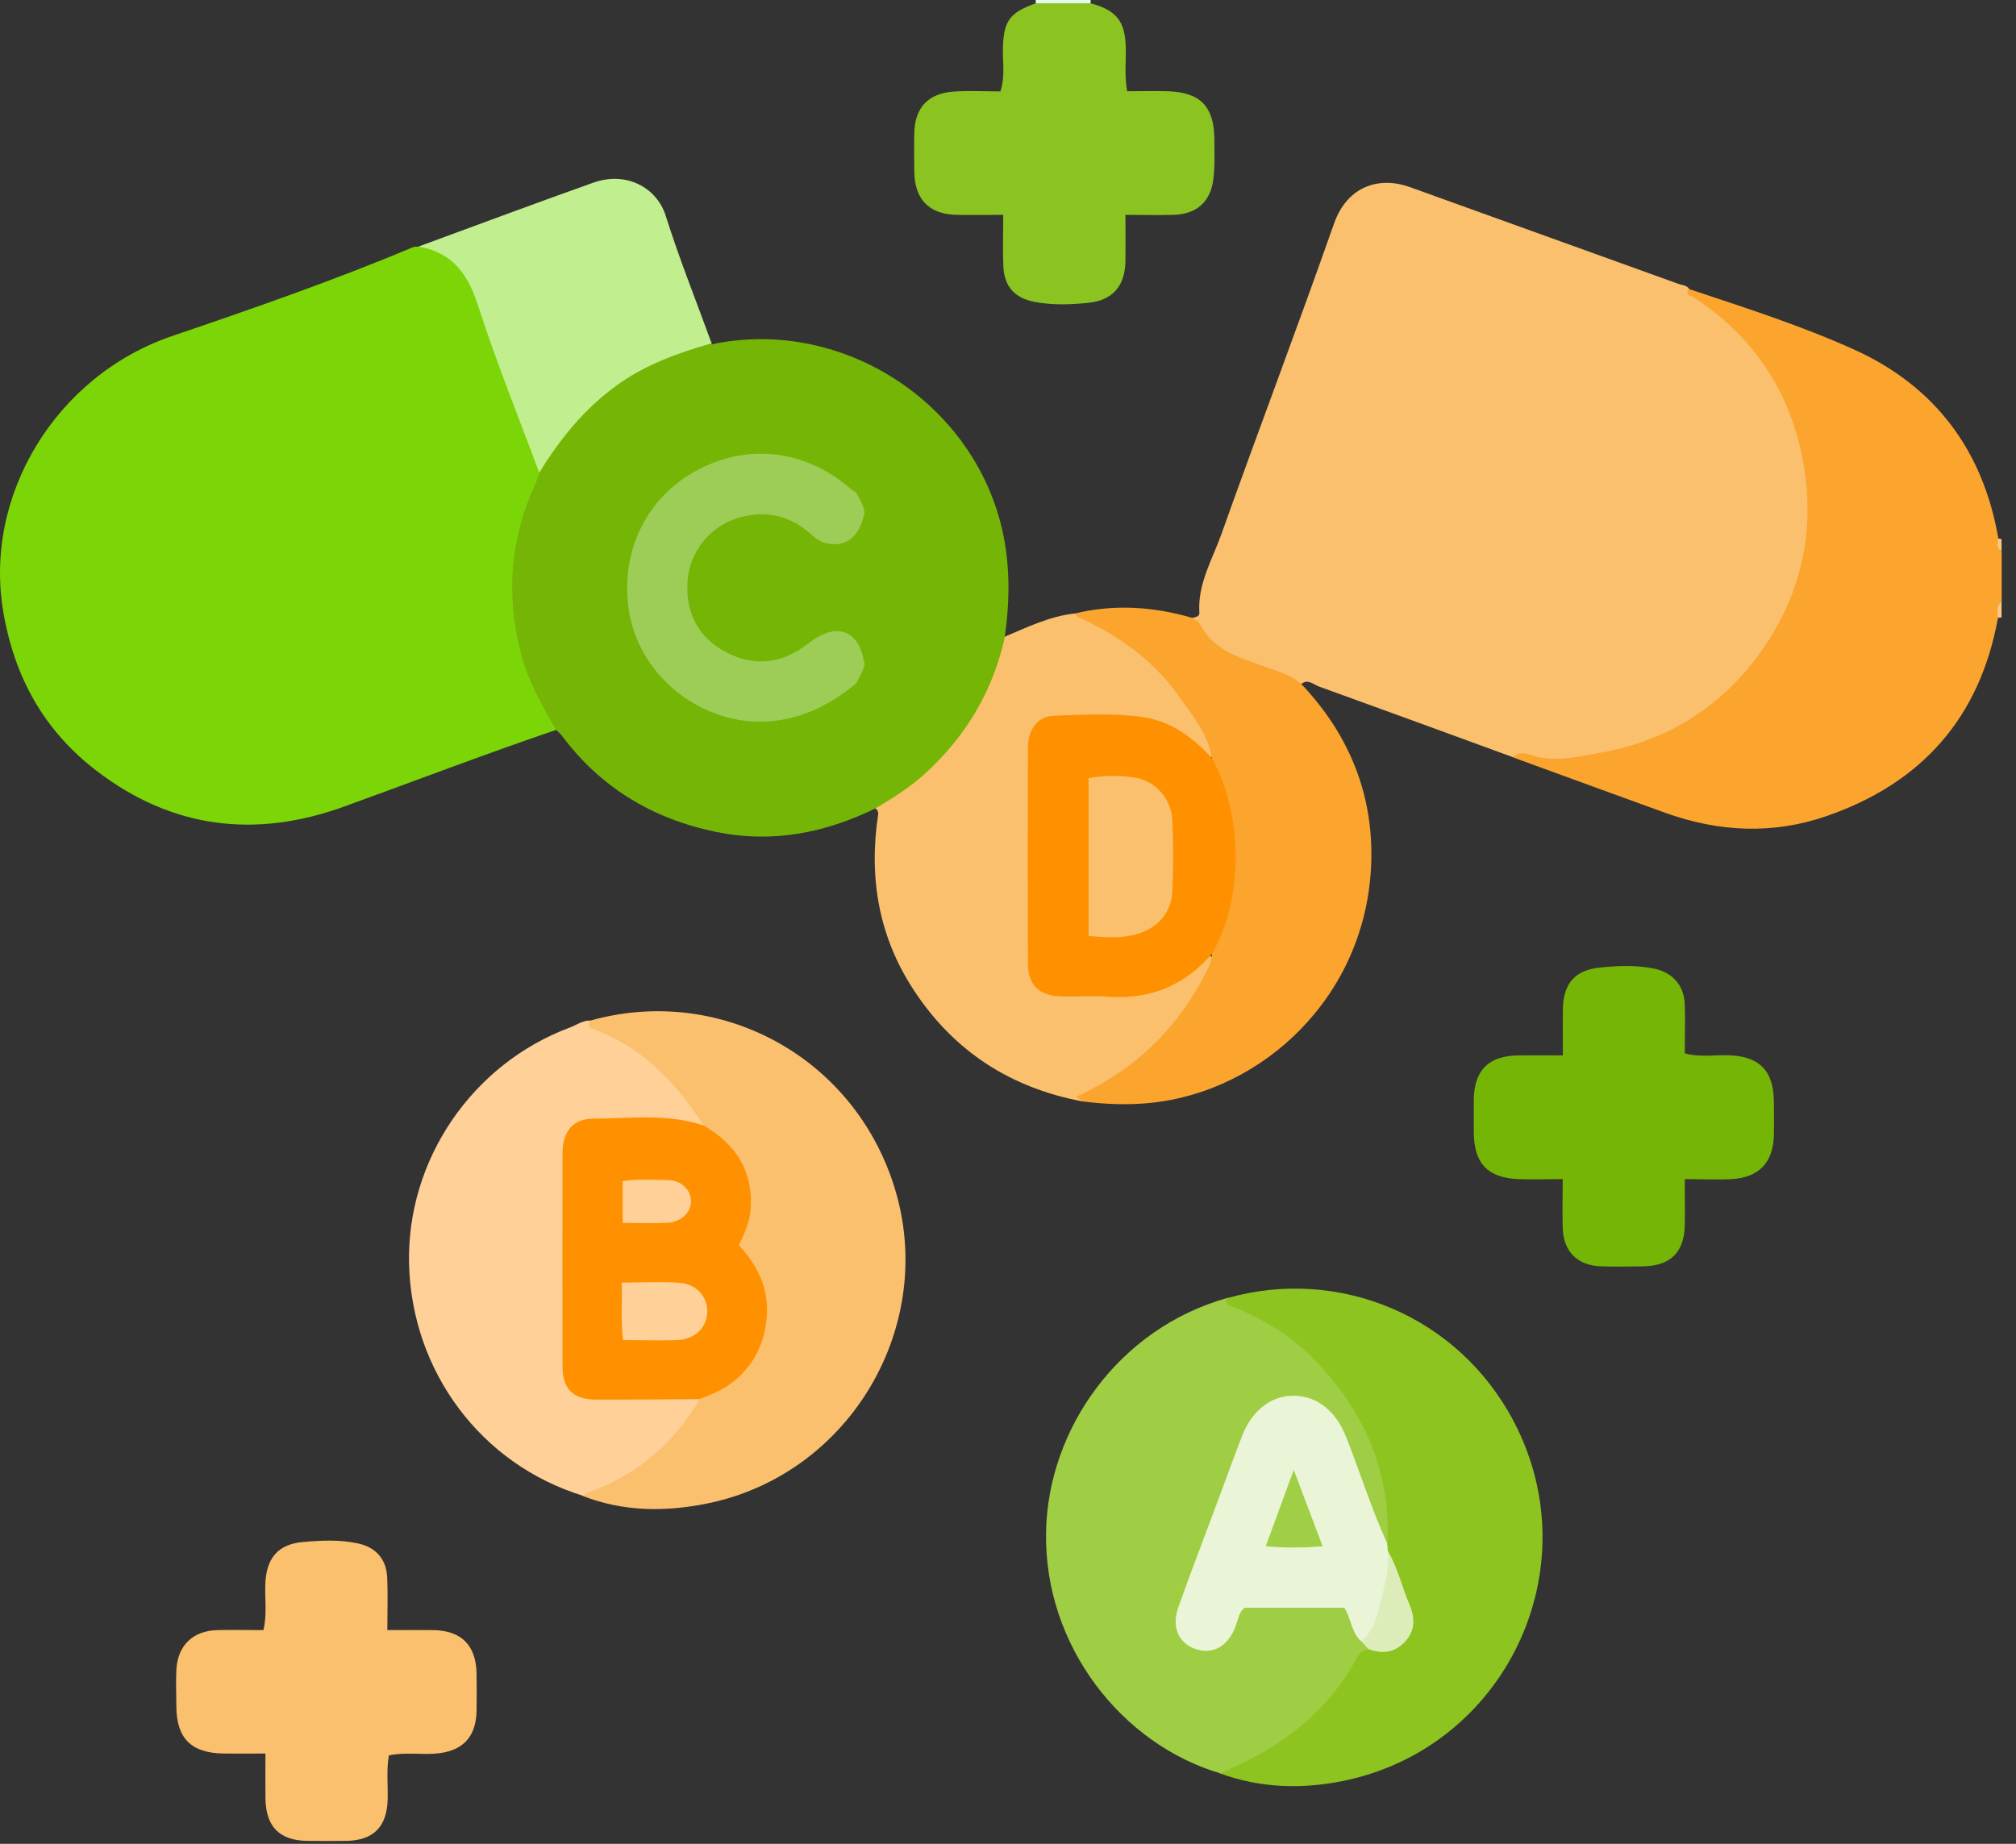 <svg width="129" height="118" viewBox="0 0 129 118" fill="none" xmlns="http://www.w3.org/2000/svg">
<rect x="0" y="0" width="129" height="118" fill="#333333" stroke="none"/>
<g clip-path="url(#clip0_354_618)">
<path d="M127.845 39.54C126.695 45.92 122.965 50.12 116.895 52.22C113.445 53.42 109.965 53.25 106.535 52.01C103.305 50.84 100.075 49.66 96.845 48.48C97.045 47.79 97.605 47.98 98.055 48.03C106.645 48.81 114.005 42.97 115.125 34.65C115.935 28.59 113.825 23.51 108.855 19.76C108.435 19.44 107.725 19.3 107.865 18.51C107.865 18.49 107.925 18.48 107.965 18.48C108.005 18.48 108.045 18.49 108.085 18.5C111.625 19.68 115.195 20.82 118.595 22.35C123.805 24.69 126.905 28.82 127.875 34.49C128.055 34.72 127.845 35.06 128.085 35.28V38.53C127.805 38.83 128.085 39.25 127.855 39.55L127.845 39.54Z" fill="#FBA52F"/>
<path d="M69.785 0C69.785 0.07 69.785 0.14 69.785 0.21C68.615 0.88 67.445 0.87 66.275 0.21C66.275 0.14 66.275 0.07 66.275 0H69.785Z" fill="#E2FCF2"/>
<path d="M127.845 39.54C127.845 39.18 127.705 38.79 128.075 38.52V39.52C127.995 39.52 127.925 39.52 127.845 39.54Z" fill="#FCCA84"/>
<path d="M128.075 35.26C127.745 35.07 127.825 34.77 127.865 34.47C127.935 34.47 128.005 34.49 128.075 34.51V35.26Z" fill="#FCC984"/>
<path d="M108.075 18.49C107.765 18.92 108.215 18.92 108.405 19.05C112.515 21.74 114.855 25.6 115.505 30.37C116.075 34.55 115.055 38.47 112.535 41.9C109.995 45.37 106.525 47.46 102.315 48.19C100.875 48.44 99.385 48.82 97.885 48.3C97.585 48.19 97.135 48.11 96.845 48.47C92.695 46.95 88.535 45.43 84.385 43.93C84.035 43.8 83.695 43.43 83.275 43.77C80.875 42.89 78.175 42.57 76.575 40.19C76.435 39.99 76.235 39.82 76.295 39.54C76.495 39.49 76.765 39.47 76.745 39.21C76.625 37.38 77.565 35.83 78.145 34.21C80.515 27.56 83.025 20.96 85.365 14.3C86.225 11.87 88.295 11.28 90.205 11.97C95.945 14.04 101.685 16.11 107.435 18.18C107.665 18.26 107.935 18.25 108.085 18.49H108.075Z" fill="#FBC06D"/>
<path d="M35.585 46.71C31.035 48.26 26.535 49.98 22.015 51.62C16.345 53.67 11.015 53.04 6.165 49.32C2.815 46.75 0.925 43.34 0.215 39.18C-1.075 31.72 3.565 24.04 11.025 21.5C16.205 19.74 21.375 17.94 26.435 15.82C26.545 15.77 26.685 15.8 26.805 15.79C28.545 15.68 29.765 16.45 30.375 18.05C31.845 21.92 33.275 25.81 34.645 29.73C34.715 29.93 34.755 30.13 34.765 30.34C34.355 31.99 33.575 33.52 33.325 35.23C32.815 38.74 33.395 42.02 35.105 45.11C35.375 45.6 35.845 46.05 35.605 46.71H35.585Z" fill="#7CD506"/>
<path d="M78.065 113.48C71.835 111.64 66.795 105.38 66.935 98.03C67.055 91.5 71.525 85.03 78.545 83.06C81.455 84.38 84.135 86.02 86.015 88.71C87.855 91.36 89.085 94.23 89.115 97.52C89.115 97.97 89.175 98.45 88.815 98.82C88.195 98.78 88.185 98.23 88.025 97.84C87.275 95.99 86.595 94.11 85.905 92.24C85.365 90.78 84.465 89.76 82.845 89.73C81.265 89.69 80.335 90.65 79.795 92.06C78.455 95.55 77.185 99.07 75.855 102.57C75.765 102.8 75.705 103.05 75.685 103.3C75.585 104.17 75.805 104.9 76.735 105.17C77.585 105.42 78.175 105.01 78.585 104.29C78.725 104.04 78.835 103.76 78.935 103.49C79.185 102.83 79.665 102.5 80.365 102.49C81.985 102.45 83.605 102.46 85.235 102.49C85.935 102.49 86.415 102.82 86.655 103.49C86.805 103.92 86.985 104.34 87.235 104.73C87.375 105 87.645 105.21 87.615 105.56C86.065 108.15 84.205 110.47 81.585 112.05C80.495 112.7 79.425 113.46 78.075 113.5L78.065 113.48Z" fill="#9FCD43"/>
<path d="M35.585 46.71C34.645 45.09 33.735 43.47 33.285 41.63C32.375 37.96 32.665 34.4 34.265 30.95C34.365 30.73 34.435 30.49 34.525 30.26C34.625 29.3 35.205 28.57 35.765 27.86C38.055 24.94 40.945 22.88 44.595 21.95C44.915 21.87 45.235 21.75 45.555 21.97L45.535 22.03C49.815 23.43 52.725 26.35 54.705 30.29C54.895 30.67 55.135 31.13 54.745 31.57C54.225 31.62 53.935 31.2 53.555 30.96C50.835 29.21 48.015 28.78 45.025 30.25C42.025 31.72 40.485 34.26 40.425 37.46C40.355 41.33 42.735 44.66 46.845 45.63C49.265 46.2 51.465 45.66 53.485 44.27C53.855 44.01 54.205 43.69 54.705 43.7C55.205 44.19 54.795 44.64 54.585 45.05C52.665 48.86 49.765 51.64 45.775 53.23C41.735 52.39 38.415 50.39 35.935 47.06C35.835 46.93 35.705 46.83 35.585 46.71Z" fill="#74B505"/>
<path d="M37.755 65.32C45.945 63 54.565 67.52 57.215 75.92C60.025 84.82 54.385 94.37 45.245 96.22C42.565 96.76 39.885 96.75 37.275 95.73C37.245 95.41 37.485 95.29 37.705 95.21C40.735 94.08 42.855 91.88 44.695 89.33C45.855 88.68 47.065 88.13 47.845 86.95C49.005 85.21 49.055 82.66 47.845 80.95C47.335 80.23 47.065 79.59 47.385 78.66C48.225 76.21 47.485 74.2 45.355 72.67C45.185 72.55 45.015 72.43 44.875 72.28C43.505 70.23 41.915 68.39 39.785 67.07C39.215 66.72 38.605 66.46 38.015 66.17C37.675 66.01 37.165 65.81 37.755 65.32Z" fill="#FBC06D"/>
<path d="M88.775 98.81C89.025 94.13 87.255 90.24 84.055 86.95C82.565 85.43 80.725 84.36 78.755 83.57C78.405 83.43 78.405 83.32 78.545 83.07C85.625 81.06 93.325 84.16 96.895 91.03C101.785 100.44 96.305 111.88 85.915 113.98C83.265 114.51 80.635 114.43 78.065 113.49C80.695 112.39 83.075 110.95 84.975 108.77C85.555 108.11 86.055 107.42 86.505 106.67C86.765 106.23 86.915 105.65 87.555 105.55C90.335 104.91 90.515 104.54 89.515 101.77C89.225 100.96 88.845 100.18 88.635 99.34C88.615 99.15 88.645 98.98 88.785 98.83L88.775 98.81Z" fill="#8DC41F"/>
<path d="M69.285 70.49C64.685 69.63 61.045 67.29 58.475 63.37C56.225 59.95 55.585 56.17 56.185 52.16C56.215 51.97 56.155 51.84 56.015 51.73C55.985 51.37 56.265 51.23 56.505 51.08C60.135 48.82 62.645 45.7 63.775 41.54C63.865 41.22 63.975 40.9 64.305 40.74C65.755 40.13 67.185 39.43 68.775 39.26C70.915 39.76 72.535 41.12 74.085 42.54C75.495 43.83 76.545 45.44 77.415 47.14C77.635 47.58 78.125 48.15 77.325 48.57C76.375 48.06 75.695 47.16 74.665 46.75C72.335 45.83 69.915 46.07 67.515 46.23C66.535 46.3 66.185 47.13 66.155 48.05C66.115 49.46 66.135 50.88 66.135 52.29C66.135 55.2 66.115 58.11 66.135 61.02C66.155 62.87 66.675 63.37 68.535 63.41C69.155 63.42 69.785 63.37 70.405 63.42C73.055 63.66 75.325 62.86 77.225 61.01C77.825 61.44 77.875 61.5 77.455 62.33C76.325 64.54 74.835 66.47 72.915 68.07C71.785 69 70.425 69.57 69.295 70.48L69.285 70.49Z" fill="#FBC06D"/>
<path d="M37.755 65.32C37.585 65.59 37.635 65.75 37.955 65.86C41.095 67.01 43.255 69.28 45.015 72.02C44.685 72.29 44.305 72.21 43.945 72.13C42.135 71.74 40.295 71.89 38.475 71.94C37.025 71.98 36.425 72.61 36.415 74.05C36.375 78.41 36.375 82.78 36.415 87.14C36.425 88.57 36.955 89.09 38.395 89.13C39.975 89.18 41.555 89.13 43.135 89.15C43.705 89.15 44.315 89.06 44.785 89.53C43.105 92.38 40.745 94.41 37.605 95.53C37.495 95.57 37.405 95.66 37.295 95.72C30.745 93.7 26.355 87.74 26.175 80.91C26.005 74.23 30.225 68.07 36.485 65.75C36.905 65.59 37.285 65.3 37.765 65.31L37.755 65.32Z" fill="#FFD097"/>
<path d="M64.305 40.74C63.535 44.24 61.795 47.15 59.135 49.56C58.175 50.42 57.105 51.09 56.005 51.74C52.745 53.33 49.355 53.98 45.765 53.23C46.445 52.44 47.485 52.23 48.305 51.65C51.185 49.6 53.625 47.2 54.755 43.74C54.605 43.18 54.975 42.75 55.095 42.25C55.895 39.17 55.885 36.09 55.075 33.01C54.965 32.51 54.555 32.08 54.765 31.51C53.945 28.96 52.405 26.94 50.405 25.18C48.925 23.87 47.155 23.06 45.515 22.04C54.095 20.21 62.785 26.07 64.285 34.67C64.635 36.7 64.585 38.72 64.295 40.75L64.305 40.74Z" fill="#74B505"/>
<path d="M69.285 70.49C69.155 70.4 69.025 70.3 68.865 70.18C72.815 68.39 75.585 65.56 77.395 61.77C77.495 61.55 77.505 61.29 77.555 61.05C77.375 60.75 77.555 60.49 77.665 60.23C79.085 56.69 79.115 53.13 77.725 49.57C77.595 49.23 77.355 48.91 77.555 48.51C77.275 46.94 76.275 45.75 75.405 44.52C73.835 42.31 71.705 40.77 69.275 39.62C69.095 39.53 68.885 39.47 68.785 39.26C71.315 38.65 73.815 38.82 76.285 39.54C76.445 39.66 76.685 39.74 76.765 39.91C77.715 41.76 79.585 42.16 81.305 42.79C81.995 43.05 82.705 43.25 83.265 43.77C86.365 47.04 87.935 50.94 87.735 55.42C87.355 63.82 80.775 69.85 73.635 70.58C72.165 70.73 70.735 70.67 69.295 70.49H69.285Z" fill="#FBA52F"/>
<path d="M24.885 112.32C24.715 113.3 24.835 114.25 24.805 115.2C24.745 116.92 23.885 117.78 22.155 117.81C21.325 117.82 20.485 117.82 19.655 117.81C17.875 117.78 17.015 116.9 16.985 115.09C16.975 114.18 16.985 113.28 16.985 112.22C16.005 112.22 15.145 112.23 14.285 112.22C12.235 112.18 11.305 111.25 11.285 109.23C11.285 108.44 11.245 107.65 11.285 106.86C11.375 105.28 12.355 104.35 13.945 104.32C14.895 104.3 15.855 104.32 16.855 104.32C17.095 103.32 16.945 102.36 16.975 101.42C17.025 99.74 17.765 98.82 19.405 98.68C20.565 98.58 21.735 98.52 22.885 98.77C24.035 99.01 24.715 99.76 24.775 100.93C24.825 102 24.785 103.08 24.785 104.32C25.835 104.32 26.775 104.31 27.715 104.32C29.525 104.35 30.465 105.29 30.495 107.11C30.505 107.9 30.505 108.69 30.495 109.48C30.465 111.21 29.565 112.12 27.775 112.23C26.835 112.29 25.875 112.13 24.885 112.34V112.32Z" fill="#FBC06D"/>
<path d="M100.005 75.46C98.915 75.46 98.045 75.49 97.175 75.46C95.195 75.38 94.325 74.46 94.305 72.48C94.305 71.77 94.305 71.06 94.305 70.36C94.335 68.48 95.265 67.56 97.175 67.54C98.075 67.53 98.985 67.54 100.005 67.54C100.005 66.45 99.995 65.5 100.005 64.56C100.035 62.95 100.775 62.08 102.375 61.92C103.535 61.8 104.705 61.75 105.855 61.99C107.015 62.23 107.755 63.06 107.805 64.25C107.845 65.28 107.805 66.32 107.805 67.41C108.755 67.67 109.665 67.51 110.565 67.53C112.535 67.58 113.475 68.48 113.505 70.44C113.515 71.19 113.525 71.94 113.505 72.69C113.455 74.41 112.535 75.37 110.785 75.46C109.845 75.51 108.895 75.46 107.805 75.46C107.805 76.53 107.825 77.48 107.805 78.42C107.775 80.13 106.885 81.01 105.165 81.04C104.245 81.06 103.335 81.07 102.415 81.04C100.925 80.98 100.045 80.09 99.995 78.59C99.965 77.6 99.995 76.61 99.995 75.47L100.005 75.46Z" fill="#74B505"/>
<path d="M66.275 0.21C67.445 0.21 68.615 0.21 69.785 0.21C71.435 0.65 71.995 1.36 72.035 3.02C72.055 3.92 71.945 4.84 72.125 5.84C73.035 5.84 73.905 5.81 74.765 5.84C76.815 5.92 77.685 6.82 77.705 8.89C77.705 9.76 77.745 10.64 77.635 11.51C77.445 12.94 76.545 13.71 75.095 13.75C74.105 13.78 73.115 13.75 72.015 13.75C72.015 14.82 72.025 15.77 72.015 16.71C71.985 18.3 71.205 19.22 69.635 19.38C68.475 19.5 67.305 19.54 66.155 19.31C64.935 19.07 64.265 18.33 64.205 17.08C64.155 16.01 64.195 14.94 64.195 13.75C63.095 13.75 62.145 13.77 61.205 13.75C59.465 13.71 58.535 12.77 58.505 11.02C58.495 10.19 58.485 9.35 58.505 8.52C58.535 6.9 59.375 5.98 61.025 5.86C62.015 5.79 63.015 5.85 64.015 5.85C64.335 4.86 64.145 3.94 64.175 3.04C64.225 1.34 64.605 0.81 66.255 0.22L66.275 0.21Z" fill="#8BC321"/>
<path d="M45.535 21.97C43.375 22.59 41.275 23.34 39.425 24.69C37.365 26.19 35.825 28.11 34.505 30.25C33.185 26.69 31.755 23.18 30.595 19.57C29.945 17.54 28.945 16.14 26.775 15.78C30.505 14.41 34.225 13.02 37.965 11.69C40.105 10.93 42.035 12.03 42.595 13.8C43.465 16.56 44.545 19.25 45.535 21.97Z" fill="#C1EE8E"/>
<path d="M88.775 98.81C88.775 98.96 88.795 99.11 88.805 99.26C89.335 101.17 88.655 102.88 87.905 104.58C87.775 104.88 87.605 105.32 87.095 105.03C86.465 104.48 86.475 103.6 86.015 102.89H79.645C79.235 103.2 79.215 103.74 79.025 104.18C78.505 105.41 77.565 105.91 76.465 105.52C75.405 105.14 74.945 104.11 75.405 102.84C76.225 100.53 77.115 98.24 77.965 95.94C78.475 94.58 78.965 93.21 79.495 91.85C80.145 90.21 81.405 89.28 82.845 89.32C84.315 89.36 85.485 90.32 86.135 91.95C87.035 94.23 87.755 96.57 88.775 98.8V98.81Z" fill="#EAF4D7"/>
<path d="M87.095 105.03C88.045 104.26 88.195 103.08 88.455 102.03C88.675 101.15 88.905 100.21 88.805 99.26C89.445 100.33 89.705 101.56 90.195 102.7C90.535 103.5 90.575 104.32 89.935 105.03C89.265 105.77 88.455 105.88 87.555 105.53C87.405 105.36 87.255 105.2 87.105 105.03H87.095Z" fill="#DCEDBA"/>
<path d="M54.775 31.51C54.985 31.92 55.255 32.3 55.315 32.78C55.525 33.73 55.145 34.44 54.325 34.85C53.425 35.3 52.495 35.14 51.755 34.51C50.745 33.65 49.645 33.26 48.325 33.35C46.575 33.48 45.105 34.49 44.565 36.16C44.015 37.88 44.295 39.5 45.645 40.75C46.965 41.97 48.555 42.28 50.285 41.64C50.955 41.39 51.475 40.88 52.075 40.51C52.935 39.98 53.825 40.03 54.675 40.55C55.435 41.01 55.515 41.73 55.325 42.51C55.235 42.96 54.975 43.34 54.775 43.74C53.275 44.98 51.645 45.86 49.665 46.12C45.325 46.69 41.015 43.55 40.265 39.21C39.635 35.5 41.245 31.99 44.415 30.2C47.695 28.34 51.445 28.73 54.385 31.24C54.505 31.35 54.655 31.43 54.785 31.53L54.775 31.51Z" fill="#9ECD57"/>
<path d="M44.765 89.54C42.555 89.55 40.355 89.58 38.145 89.57C36.685 89.57 35.995 88.89 35.995 87.44C35.985 82.9 35.985 78.37 35.995 73.83C35.995 72.43 36.635 71.6 37.955 71.59C40.315 71.58 42.695 71.25 45.015 72.02C47.095 73.23 48.225 74.96 48.025 77.44C47.965 78.24 47.625 78.95 47.285 79.69C48.405 80.91 49.115 82.25 49.075 83.95C49.025 86.38 47.705 88.36 45.445 89.26C45.215 89.35 44.985 89.45 44.755 89.54H44.765Z" fill="#FF9100"/>
<path d="M77.545 48.51C79.575 52.16 79.575 57.55 77.545 61.05C75.825 63.03 73.665 63.96 71.025 63.79C69.985 63.72 68.945 63.79 67.905 63.77C66.535 63.74 65.785 63.05 65.775 61.71C65.755 57.09 65.755 52.47 65.775 47.84C65.775 46.7 66.395 45.85 67.395 45.81C69.305 45.74 71.225 45.62 73.125 45.89C74.955 46.16 76.325 47.19 77.535 48.5L77.545 48.51Z" fill="#FF9100"/>
<path d="M55.315 42.5C54.985 40.28 53.515 39.76 51.705 41.19C50.075 42.47 48.285 42.7 46.465 41.74C44.625 40.77 43.835 39.16 44.005 37.09C44.145 35.32 45.425 33.7 47.185 33.16C48.795 32.67 50.305 32.89 51.645 33.98C52.025 34.29 52.375 34.66 52.895 34.77C54.155 35.05 55.025 34.34 55.325 32.78C56.335 36.02 56.335 39.27 55.325 42.51L55.315 42.5Z" fill="#74B505"/>
<path d="M84.635 98.96C83.345 99.05 82.235 99.07 80.995 98.95C81.575 97.38 82.125 95.88 82.785 94.07C83.455 95.83 84.005 97.31 84.635 98.96Z" fill="#A0CE45"/>
<path d="M39.785 82.08C41.125 82.08 42.325 82 43.505 82.1C44.615 82.19 45.305 83.04 45.255 84.01C45.205 84.99 44.435 85.72 43.345 85.76C42.225 85.8 41.105 85.76 39.875 85.76C39.705 84.56 39.825 83.41 39.785 82.07V82.08Z" fill="#FFD097"/>
<path d="M39.845 78.26V75.58C40.825 75.44 41.775 75.51 42.715 75.52C43.585 75.53 44.205 76.13 44.215 76.86C44.225 77.58 43.605 78.2 42.725 78.25C41.815 78.3 40.895 78.26 39.835 78.26H39.845Z" fill="#FFD097"/>
<path d="M69.655 59.9V49.8C70.675 49.6 71.675 49.62 72.645 49.77C73.925 49.97 74.955 51.13 75.015 52.47C75.085 54.01 75.085 55.55 75.015 57.09C74.955 58.44 73.995 59.46 72.655 59.81C71.715 60.05 70.765 60 69.655 59.9Z" fill="#FAC06D"/>
</g>
<defs>
<clipPath id="clip0_354_618">
<rect width="128.09" height="117.82" fill="white"/>
</clipPath>
</defs>
</svg>
